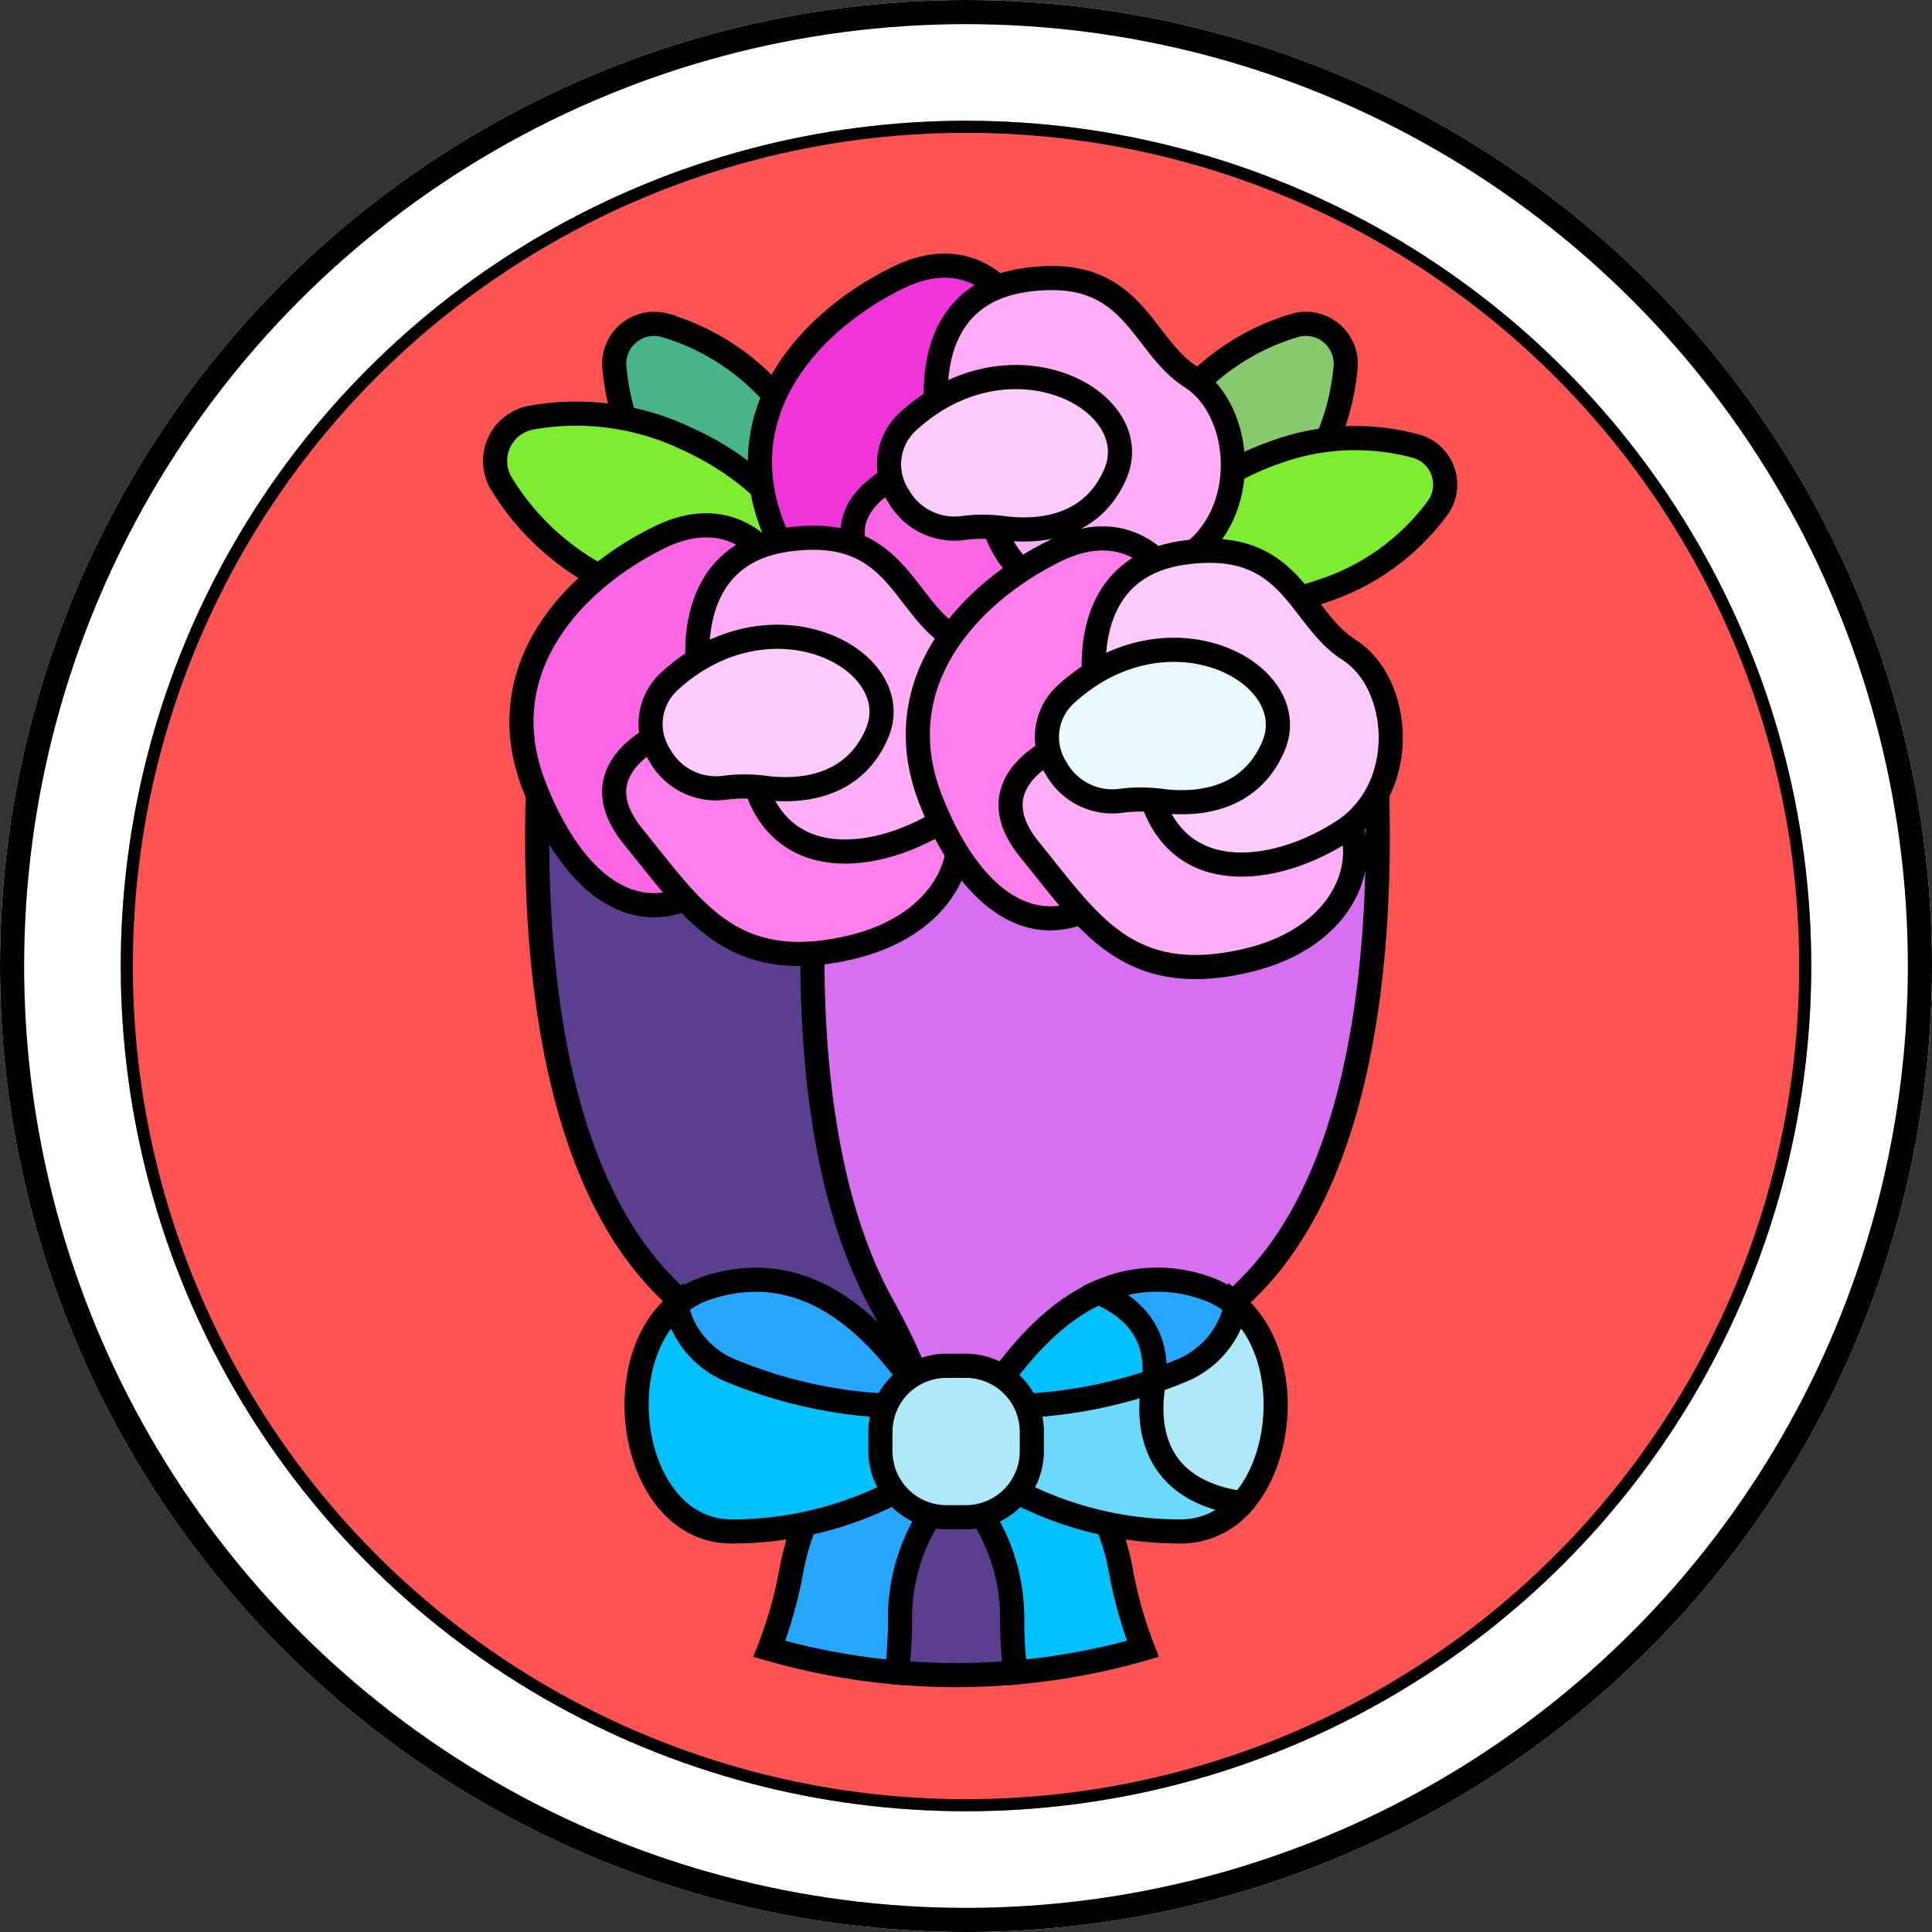 <svg xmlns="http://www.w3.org/2000/svg" width="160" height="160" viewBox="0 0 160 160"><rect x="0" y="0" width="160" height="160" fill="#333333" stroke="none"/><g id="&#x30B0;&#x30EB;&#x30FC;&#x30D7;_2608" data-name="&#x30B0;&#x30EB;&#x30FC;&#x30D7; 2608" transform="translate(-225 -1476)"><g id="&#x6955;&#x5186;&#x5F62;_58" data-name="&#x6955;&#x5186;&#x5F62; 58" transform="translate(225 1476)" fill="#fff" stroke="#000" stroke-width="2"><circle cx="80" cy="80" r="80" stroke="none"></circle><circle cx="80" cy="80" r="79" fill="none"></circle></g><g id="&#x6955;&#x5186;&#x5F62;_57" data-name="&#x6955;&#x5186;&#x5F62; 57" transform="translate(235 1486)" fill="#fe5353" stroke="#000" stroke-width="1"><circle cx="70" cy="70" r="70" stroke="none"></circle><circle cx="70" cy="70" r="69.5" fill="none"></circle></g><g id="&#x30B0;&#x30EB;&#x30FC;&#x30D7;_2611" data-name="&#x30B0;&#x30EB;&#x30FC;&#x30D7; 2611" transform="translate(-9446.749 -6782.636)"><path id="&#x30D1;&#x30B9;_3695" data-name="&#x30D1;&#x30B9; 3695" d="M129.267,231.889h12.6l-7.218-55.667C122.95,164.528,104,170.81,104,170.81c-.711,13.177.066,33.962,10.446,44.342,7.012,7.012,12.077,12.119,14.819,16.737Z" transform="translate(9612.427 8150.068)" fill="#5a3f8f" stroke="#000" stroke-width="2"></path><path id="&#x30D1;&#x30B9;_3696" data-name="&#x30D1;&#x30B9; 3696" d="M215.323,225.286h9.985l-.016-.255c2.775-4.552,7.782-9.6,14.665-16.482,10.062-10.062,11.1-29.9,10.507-43.11L224.5,160.572l-20.171,9.63c-.733,7.314-1.869,26.938,5.18,39.753a56.044,56.044,0,0,1,5.819,15.332Z" transform="translate(9535.251 8156.67)" fill="#d770f0" stroke="#000" stroke-width="2"></path><path id="&#x30D1;&#x30B9;_3697" data-name="&#x30D1;&#x30B9; 3697" d="M234.346,444.432H215.481l4.33,15.187a55.75,55.75,0,0,0,9.815,0l5.243-6.991Z" transform="translate(9526.213 7937.524)" fill="#5a3f8f" stroke="#000" stroke-width="2"></path><path id="&#x30D1;&#x30B9;_3698" data-name="&#x30D1;&#x30B9; 3698" d="M135.913,21.232a3.307,3.307,0,0,0-4.114,3.351,19.235,19.235,0,0,0,4.515,10.95c3.876,4.759,9.146,7.311,13.536,7.01,1.183-4.239-.251-9.915-4.127-14.674a19.235,19.235,0,0,0-9.81-6.636Z" transform="translate(9590.819 8264.324)" fill="#47b588" stroke="#000" stroke-width="2"></path><path id="&#x30D1;&#x30B9;_3699" data-name="&#x30D1;&#x30B9; 3699" d="M91.39,54.021a3.652,3.652,0,0,0-2.407,5.342,21.242,21.242,0,0,0,9.87,8.582c6.18,2.784,12.645,2.7,16.831.234-.927-4.77-5.148-9.668-11.327-12.452A21.242,21.242,0,0,0,91.39,54.021Z" transform="translate(9624.229 8239.224)" fill="#7eed32" stroke="#000" stroke-width="2"></path><path id="&#x30D1;&#x30B9;_3700" data-name="&#x30D1;&#x30B9; 3700" d="M330.923,21.232a3.307,3.307,0,0,1,4.114,3.351,19.235,19.235,0,0,1-4.515,10.95c-3.876,4.759-9.146,7.311-13.536,7.01-1.182-4.239.251-9.915,4.127-14.674A19.235,19.235,0,0,1,330.923,21.232Z" transform="translate(9448.159 8264.324)" fill="#86ca6d" stroke="#000" stroke-width="2"></path><path id="&#x30D1;&#x30B9;_3701" data-name="&#x30D1;&#x30B9; 3701" d="M345.476,63.313a3.307,3.307,0,0,1,1.747,5.01,19.235,19.235,0,0,1-9.584,6.959c-5.8,2.021-11.621,1.433-15.2-1.123,1.214-4.229,5.41-8.313,11.205-10.334A19.232,19.232,0,0,1,345.476,63.313Z" transform="translate(9443.64 8232.3)" fill="#7eed32" stroke="#000" stroke-width="2"></path><path id="&#x30D1;&#x30B9;_3702" data-name="&#x30D1;&#x30B9; 3702" d="M204.453,1.756C202.83.3,200.1-.944,196.141,1c-7.032,3.444-14.113,10.852-10.39,20.526,2.94,7.638,7.6,11.384,12.512,9.428l7.22-15.55Z" transform="translate(9549.958 8280.636)" fill="#ef35d9" stroke="#000" stroke-width="2"></path><path id="&#x30D1;&#x30B9;_3703" data-name="&#x30D1;&#x30B9; 3703" d="M276.955,440.414a19.408,19.408,0,0,0-1.119-3.88c-.454-2.733-8.494-6.065-8.494-6.065l-1.869,5.342a15.9,15.9,0,0,1,2.482,8.929,36.3,36.3,0,0,0,.265,4.1,55.645,55.645,0,0,0,10.563-1.955A35.373,35.373,0,0,1,276.955,440.414Z" transform="translate(9487.618 7948.304)" fill="#02c0fc" stroke="#000" stroke-width="2"></path><g id="&#x30B0;&#x30EB;&#x30FC;&#x30D7;_2611-2" data-name="&#x30B0;&#x30EB;&#x30FC;&#x30D7; 2611" transform="translate(9727.524 8364.619)"><path id="&#x30D1;&#x30B9;_3704" data-name="&#x30D1;&#x30B9; 3704" d="M198.7,447.3a36.246,36.246,0,0,0,.265-4.1,15.9,15.9,0,0,1,2.482-8.929l-2.928-5.8-7.436,6.52a19.414,19.414,0,0,0-1.119,3.88,35.328,35.328,0,0,1-1.828,6.47A55.633,55.633,0,0,0,198.7,447.3Z" transform="translate(-180.203 -414.773)" fill="#27a6ff" stroke="#000" stroke-width="2"></path><path id="&#x30D1;&#x30B9;_3705" data-name="&#x30D1;&#x30B9; 3705" d="M156.069,369.073a7.438,7.438,0,0,0-2.509,1.429s-1.9,5.444,5.245,8.31a22.826,22.826,0,0,0,13.516,1.055l.555-3.421C170.062,372.65,164.49,366.27,156.069,369.073Z" transform="translate(-153.331 -368.382)" fill="#27a6ff" stroke="#000" stroke-width="2"></path><path id="&#x30D1;&#x30B9;_3706" data-name="&#x30D1;&#x30B9; 3706" d="M319.039,370.5a7.436,7.436,0,0,0-2.509-1.429,11.88,11.88,0,0,0-8.9.36l3.835,9.8S320.125,377.124,319.039,370.5Z" transform="translate(-272.455 -368.382)" fill="#27a6ff" stroke="#000" stroke-width="2"></path></g><path id="&#x30D1;&#x30B9;_3707" data-name="&#x30D1;&#x30B9; 3707" d="M280.845,372.989c-3.615,1.618-6.245,4.768-7.911,7.013l1.227,4.473s7.876.8,11.3-4.149c.521-4.61-2.668-6.523-4.612-7.337Z" transform="translate(9481.857 7992.68)" fill="#02c0fc" stroke="#000" stroke-width="2"></path><path id="&#x30D1;&#x30B9;_3708" data-name="&#x30D1;&#x30B9; 3708" d="M160.56,385.989a38.66,38.66,0,0,1-12.776-2.88,7.507,7.507,0,0,1-4.578-5.43c-5.9,5.06-3.544,18.728,4.6,18.728a29.532,29.532,0,0,0,13.49-3.26l3.554-3.889Z" transform="translate(9584.548 7989.059)" fill="#02c0fc" stroke="#000" stroke-width="2"></path><path id="&#x30D1;&#x30B9;_3709" data-name="&#x30D1;&#x30B9; 3709" d="M287.531,408.832l-4.933-3.661a38.965,38.965,0,0,1-10.56,2.042l-2.807,3.725,2.071,3.434a29.529,29.529,0,0,0,13.49,3.26,6.7,6.7,0,0,0,5.1-2.339Z" transform="translate(9484.716 7967.835)" fill="#6ad9fb" stroke="#000" stroke-width="2"></path><path id="&#x30D1;&#x30B9;_3710" data-name="&#x30D1;&#x30B9; 3710" d="M235.582,399.642h-1.627A5.472,5.472,0,0,0,228.5,405.1v1.627a5.472,5.472,0,0,0,5.456,5.456h1.627a5.472,5.472,0,0,0,5.456-5.456V405.1A5.472,5.472,0,0,0,235.582,399.642Z" transform="translate(9516.162 7972.104)" fill="#ade9f7" stroke="#000" stroke-width="2"></path><path id="&#x30D1;&#x30B9;_3711" data-name="&#x30D1;&#x30B9; 3711" d="M333.93,377.679a7.507,7.507,0,0,1-4.578,5.43c-.747.311-1.486.587-2.216.838-.572,3.126-.544,8.989,7.29,10.122C338.14,389.939,338.314,381.437,333.93,377.679Z" transform="translate(9440.178 7989.06)" fill="#ade9f7" stroke="#000" stroke-width="2"></path><path id="&#x30D1;&#x30B9;_3712" data-name="&#x30D1;&#x30B9; 3712" d="M246.592,80.613l-15.1-6.981-9.91.866c-2.045,1.2-5.044,3.88-1.592,8.117,4.874,5.984,8.063,11.408,17.772,9.238,7.63-1.706,10.219-7.2,8.83-11.239Z" transform="translate(9523.947 8223.79)" fill="#fa66e4" stroke="#000" stroke-width="2"></path><path id="&#x30D1;&#x30B9;_3713" data-name="&#x30D1;&#x30B9; 3713" d="M269.772,12.7c-4.3-2.731-4.691-9.353-13.763-8.054-7.01,1-7.516,7.2-7.385,9.963l9.6,2.866-4.741,7.648c2.461,7.361,10.534,6.013,15.793,2.563,5.534-3.629,4.8-12.255.5-14.986Z" transform="translate(9500.638 8277.18)" fill="#ffaef5" stroke="#000" stroke-width="2"></path><path id="&#x30D1;&#x30B9;_3714" data-name="&#x30D1;&#x30B9; 3714" d="M232.411,50.322a5.332,5.332,0,0,0,5.42,2.64,12.587,12.587,0,0,1,3.29.02c2.6.326,7.225.17,9.242-4.486,2.637-6.087-8.694-12.121-17.17-4.348A4.789,4.789,0,0,0,232.411,50.322Z" transform="translate(9513.75 8249.395)" fill="#fccaf8" stroke="#000" stroke-width="2"></path><path id="&#x30D1;&#x30B9;_3715" data-name="&#x30D1;&#x30B9; 3715" d="M117.834,96.1c-1.624-1.455-4.349-2.7-8.313-.758-7.032,3.444-14.113,10.852-10.39,20.526,2.94,7.638,7.6,11.384,12.512,9.428l6.718-15.219Z" transform="translate(9616.829 8207.796)" fill="#fa66e4" stroke="#000" stroke-width="2"></path><path id="&#x30D1;&#x30B9;_3716" data-name="&#x30D1;&#x30B9; 3716" d="M159.972,175.846,148.2,169.125l-13.242.605c-2.045,1.2-5.044,3.88-1.592,8.117,4.874,5.984,8.063,11.408,17.772,9.238C158.773,185.379,161.362,179.886,159.972,175.846Z" transform="translate(9590.82 8150.067)" fill="#ff7ee9" stroke="#000" stroke-width="2"></path><path id="&#x30D1;&#x30B9;_3717" data-name="&#x30D1;&#x30B9; 3717" d="M183.152,107.049c-4.3-2.731-4.691-9.353-13.763-8.054-7.01,1-7.516,7.2-7.385,9.963l5.167,3.371-.312,7.143c2.461,7.361,10.534,6.013,15.793,2.563C188.187,118.405,187.455,109.779,183.152,107.049Z" transform="translate(9567.511 8204.339)" fill="#ffaef5" stroke="#000" stroke-width="2"></path><path id="&#x30D1;&#x30B9;_3718" data-name="&#x30D1;&#x30B9; 3718" d="M145.791,144.672a5.332,5.332,0,0,0,5.42,2.64,12.587,12.587,0,0,1,3.29.02c2.6.326,7.225.17,9.242-4.486,2.637-6.087-8.694-12.121-17.17-4.348A4.789,4.789,0,0,0,145.791,144.672Z" transform="translate(9580.622 8176.554)" fill="#fccaf8" stroke="#000" stroke-width="2"></path><path id="&#x30D1;&#x30B9;_3719" data-name="&#x30D1;&#x30B9; 3719" d="M261.816,100.844c-1.624-1.455-4.349-2.7-8.313-.758-7.032,3.444-14.113,10.852-10.39,20.526,2.94,7.638,7.6,11.384,12.512,9.428l6.718-14.984Z" transform="translate(9505.672 8204.137)" fill="#ff7ee9" stroke="#000" stroke-width="2"></path><path id="&#x30D1;&#x30B9;_3720" data-name="&#x30D1;&#x30B9; 3720" d="M303.954,171.807l-8.992-9.312-16.017,3.2c-2.045,1.2-5.044,3.88-1.592,8.117,4.874,5.984,8.063,11.408,17.772,9.238C302.755,181.341,305.344,175.848,303.954,171.807Z" transform="translate(9479.663 8155.186)" fill="#ffaef5" stroke="#000" stroke-width="2"></path><path id="&#x30D1;&#x30B9;_3721" data-name="&#x30D1;&#x30B9; 3721" d="M327.134,111.787c-4.3-2.731-4.691-9.353-13.763-8.054-7.01,1-7.516,7.2-7.385,9.963l5.509,4.384-.654,6.129c2.461,7.361,10.534,6.013,15.793,2.563,5.534-3.629,4.8-12.255.5-14.986Z" transform="translate(9456.354 8200.681)" fill="#fccaf8" stroke="#000" stroke-width="2"></path><path id="&#x30D1;&#x30B9;_3722" data-name="&#x30D1;&#x30B9; 3722" d="M289.773,149.41a5.332,5.332,0,0,0,5.42,2.64,12.587,12.587,0,0,1,3.29.02c2.6.326,7.225.17,9.242-4.486,2.637-6.087-8.694-12.121-17.17-4.348A4.789,4.789,0,0,0,289.773,149.41Z" transform="translate(9469.465 8172.896)" fill="#e8f8fc" stroke="#000" stroke-width="2"></path></g></g></svg>
